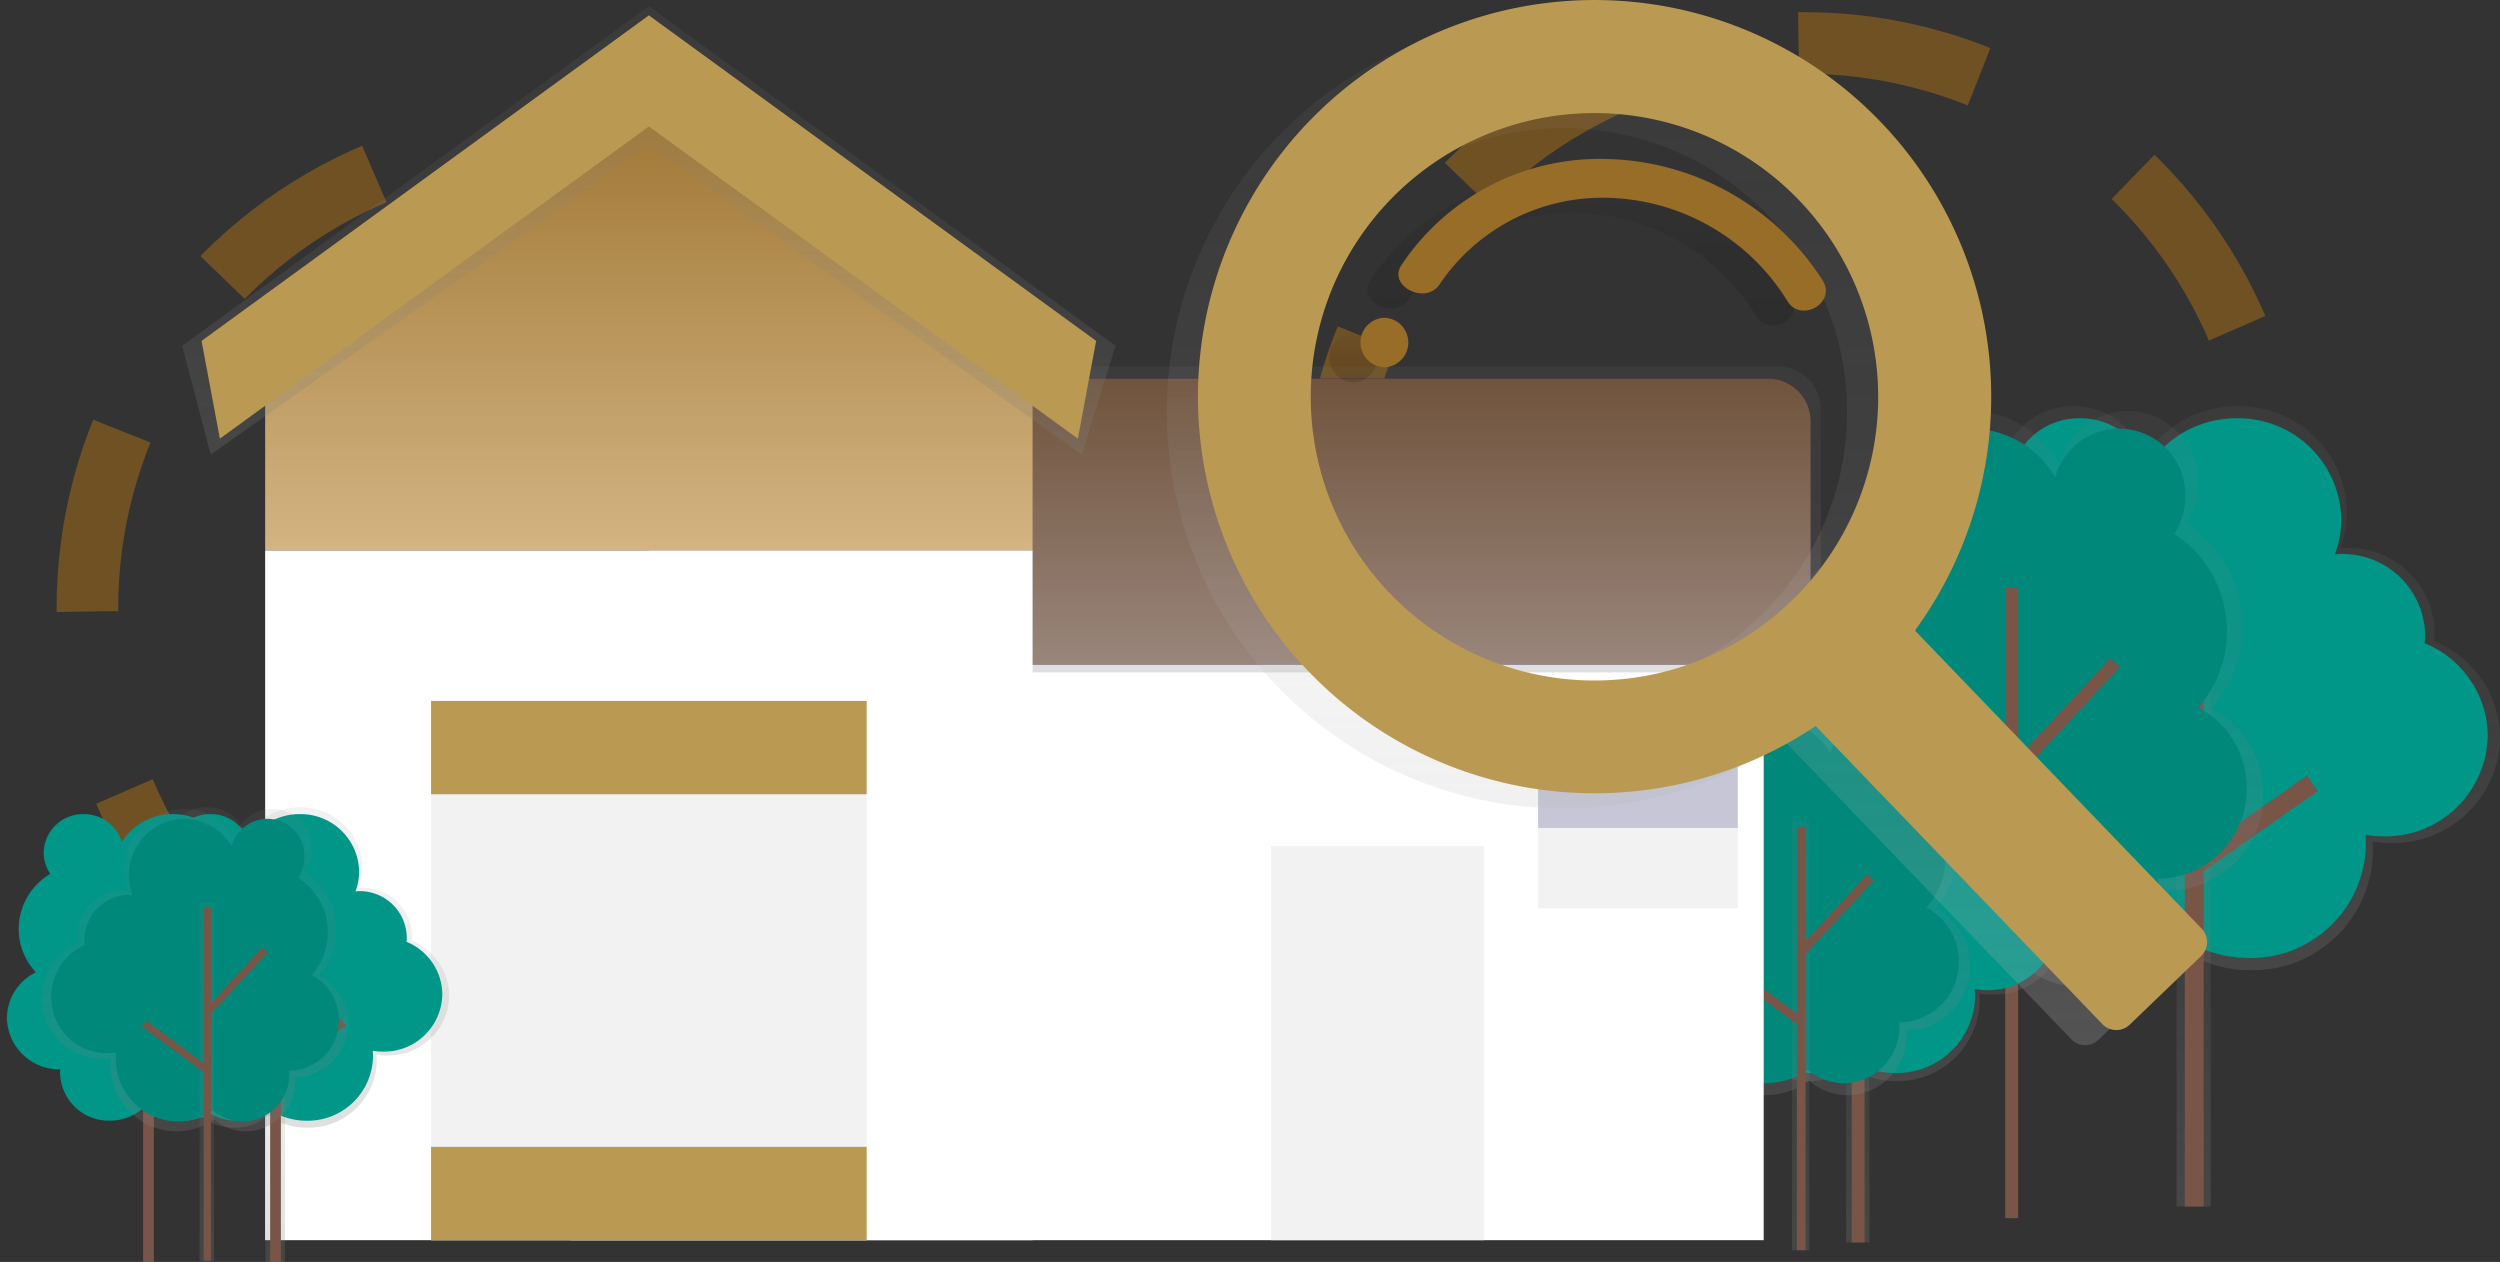 <svg xmlns="http://www.w3.org/2000/svg" xmlns:xlink="http://www.w3.org/1999/xlink" width="162.283" height="81.915" viewBox="0 0 162.283 81.915"><rect x="0" y="0" width="162.283" height="81.915" fill="#333333" stroke="none"/><defs><linearGradient id="a" x1=".5" y1="1" x2=".5" gradientUnits="objectBoundingBox"><stop offset="0" stop-color="gray" stop-opacity=".251"/><stop offset=".54" stop-color="gray" stop-opacity=".122"/><stop offset="1" stop-color="gray" stop-opacity=".102"/></linearGradient><linearGradient id="c" x1=".5" y1="1" x2=".5" y2="0" xlink:href="#a"/><linearGradient id="d" x1=".5" y1="1" x2=".5" y2="0" xlink:href="#a"/><linearGradient id="e" x1=".5" y1="1" x2=".5" y2="0" xlink:href="#a"/><linearGradient id="f" x1=".501" y1="1" x2=".501" y2="0" xlink:href="#a"/><linearGradient id="g" x1=".5" y1="1" x2=".5" y2="0" xlink:href="#a"/><linearGradient id="h" x1=".5" x2=".5" y2="1" gradientUnits="objectBoundingBox"><stop offset="0" stop-color="#976d28"/><stop offset="1" stop-color="#d3b482"/></linearGradient><linearGradient id="i" x1=".5" y1="1" x2=".5" y2="0" xlink:href="#a"/><linearGradient id="j" x1=".5" y1="1" x2=".5" y2="0" xlink:href="#a"/><linearGradient id="k" x1=".5" y1="1" x2=".5" y2="0" xlink:href="#a"/><linearGradient id="l" x1=".501" y1="1" x2=".501" y2="0" xlink:href="#a"/><linearGradient id="m" x1=".5" y1="1" x2=".5" gradientUnits="objectBoundingBox"><stop offset="0" stop-color="#b3b3b3" stop-opacity=".251"/><stop offset=".54" stop-color="#b3b3b3" stop-opacity=".102"/><stop offset="1" stop-color="#b3b3b3" stop-opacity=".051"/></linearGradient><linearGradient id="b" x1=".5" y1="1.001" x2=".5" gradientUnits="objectBoundingBox"><stop offset="0" stop-opacity=".122"/><stop offset=".55" stop-opacity=".09"/><stop offset="1" stop-opacity=".02"/></linearGradient><linearGradient id="n" x1=".5" y1=".999" x2=".5" y2="0" xlink:href="#b"/></defs><g transform="translate(.01 .013)"><circle cx="30.63" cy="30.63" r="30.63" transform="translate(5.663 8.832)" fill="none" stroke="#ff9800" stroke-miterlimit="10" stroke-width="4" stroke-dasharray="12" opacity=".3"/><circle cx="30.63" cy="30.63" r="30.63" transform="translate(86.445 2.773)" fill="none" stroke="#ff9800" stroke-miterlimit="10" stroke-width="4" stroke-dasharray="12" opacity=".3"/><path d="M895.277 425.028a7.573 7.573 0 01-2.057-5.182 7.693 7.693 0 013.773-6.575 4.466 4.466 0 01-.788-2.524 4.68 4.68 0 014.759-4.6 4.738 4.738 0 014.566 3.31 7.141 7.141 0 016.072-3.31A6.976 6.976 0 01918.7 413a6.63 6.63 0 01-.434 2.365c.143-.01.288-.022.434-.022a5.6 5.6 0 015.692 5.5 5.376 5.376 0 01-.029.555 6.83 6.83 0 014.275 6.274 6.952 6.952 0 01-7.068 6.829 7.348 7.348 0 01-1.223-.1c.02.227.034.458.034.69a7.8 7.8 0 01-7.932 7.664 8.079 8.079 0 01-4.517-1.365 6.021 6.021 0 01-3.835 1.365 5.827 5.827 0 01-5.926-5.722c0-.136.012-.271.022-.406h-.022a6.241 6.241 0 01-6.345-6.131 6.109 6.109 0 013.451-5.468z" transform="translate(-766.36 -379.788)" fill="url(#a)"/><path d="M129.558 45.214a7.253 7.253 0 01-1.967-4.96 7.363 7.363 0 013.612-6.294 4.272 4.272 0 01-.754-2.422 4.481 4.481 0 014.556-4.4 4.544 4.544 0 014.376 3.167 6.836 6.836 0 015.8-3.166 6.676 6.676 0 016.787 6.564 6.349 6.349 0 01-.416 2.264c.138-.01.276-.02.416-.02a5.358 5.358 0 015.448 5.264 5.126 5.126 0 01-.029.532 6.545 6.545 0 014.091 6 6.654 6.654 0 01-6.766 6.537 7.034 7.034 0 01-1.179-.1c.021.217.032.438.032.66a7.467 7.467 0 01-7.592 7.334 7.742 7.742 0 01-4.324-1.306 5.764 5.764 0 01-3.657 1.309 5.579 5.579 0 01-5.672-5.48c0-.131.01-.259.02-.389h-.02a5.974 5.974 0 01-6.074-5.868 5.848 5.848 0 013.309-5.231z" fill="#009688"/><path fill="#795548" d="M142.426 37.541v40.768"/><path transform="translate(141.278 37.541)" fill="url(#c)" d="M0 0h2.22v40.766H0z"/><path fill="#795548" d="M141.811 37.541h1.229v40.766h-1.229zM142.55 49.751l-7.28-7.425"/><path fill="#795548" d="M134.833 42.756l.878-.86 7.279 7.425-.878.86zM142.55 56.133l7.546-5.295M142.197 55.627l7.546-5.296.706 1.006-7.546 5.296z"/><path d="M840.286 427.192a8.034 8.034 0 00-1.658-12.016 4.751 4.751 0 00.761-2.587 4.583 4.583 0 00-9-1.316 6.814 6.814 0 00-5.862-3.383 6.927 6.927 0 00-6.848 7 7.129 7.129 0 00.419 2.417c-.138-.01-.278-.022-.419-.022a5.569 5.569 0 00-5.5 5.621c0 .192.01.38.029.567a6.986 6.986 0 00-4.128 6.412 6.9 6.9 0 006.824 6.981 6.712 6.712 0 001.178-.106 8.22 8.22 0 00-.032.705 7.747 7.747 0 007.659 7.832 7.5 7.5 0 004.361-1.4 5.621 5.621 0 003.7 1.4 5.788 5.788 0 005.722-5.852c0-.14-.012-.278-.02-.416h.02a6.2 6.2 0 006.126-6.266 6.281 6.281 0 00-3.332-5.571z" transform="translate(-696.712 -381.237)" fill="url(#d)"/><path d="M142.689 45.917a7.541 7.541 0 00-1.557-11.276 4.459 4.459 0 00.714-2.429 4.3 4.3 0 00-8.445-1.237 6.4 6.4 0 00-5.5-3.176 6.5 6.5 0 00-6.427 6.574 6.692 6.692 0 00.394 2.269c-.13-.01-.261-.02-.394-.02a5.214 5.214 0 00-5.158 5.276 5.05 5.05 0 00.027.532 6.564 6.564 0 00-3.871 6.02 6.476 6.476 0 006.407 6.552 6.3 6.3 0 001.109-.1c-.019.219-.03.439-.03.661a7.27 7.27 0 007.188 7.351 7.043 7.043 0 004.093-1.309 5.276 5.276 0 003.475 1.309 5.433 5.433 0 005.37-5.493c0-.131-.01-.261-.018-.39h.018a5.818 5.818 0 005.751-5.882 5.89 5.89 0 00-3.146-5.232z" fill="#00897b"/><path transform="translate(129.679 37.526)" fill="url(#d)" d="M0 0h1.669v41.532H0z"/><path fill="#795548" d="M130.154 38.11h.84v40.948h-.84z"/><path fill="#795548" d="M130.074 50.169l6.893-7.444.616.571-6.893 7.444zM122.99 51.893l.5-.675 7.148 5.305-.5.675z"/><path d="M796.666 531.122a5.165 5.165 0 01-1.4-3.534 5.242 5.242 0 012.572-4.48 3.042 3.042 0 01-.537-1.725 3.19 3.19 0 013.243-3.134 3.23 3.23 0 013.112 2.255 4.867 4.867 0 014.138-2.255 4.753 4.753 0 014.833 4.669 4.517 4.517 0 01-.3 1.612c.1 0 .2-.015.3-.015a3.811 3.811 0 013.871 3.748 3.7 3.7 0 01-.02.379 4.654 4.654 0 012.913 4.276 4.737 4.737 0 01-4.817 4.653 5 5 0 01-.841-.071c.015.155.024.311.024.47a5.312 5.312 0 01-5.406 5.217 5.51 5.51 0 01-3.065-.914 4.1 4.1 0 01-2.614.922 3.973 3.973 0 01-4.039-3.9 1.669 1.669 0 01.015-.276h-.015a4.252 4.252 0 01-4.324-4.177 4.164 4.164 0 012.356-3.719z" transform="translate(-685.261 -473.023)" fill="url(#e)"/><path d="M111.841 58.082a4.943 4.943 0 01-1.346-3.379 5.017 5.017 0 012.462-4.288 2.912 2.912 0 01-.513-1.651 3.053 3.053 0 013.1-3 3.09 3.09 0 012.979 2.159 4.659 4.659 0 013.96-2.159 4.55 4.55 0 014.626 4.47 4.328 4.328 0 01-.283 1.543c.094 0 .187-.013.283-.013a3.651 3.651 0 013.713 3.586 3.512 3.512 0 01-.019.362 4.455 4.455 0 012.789 4.093 4.535 4.535 0 01-4.611 4.455 4.787 4.787 0 01-.8-.067c.013.148.022.3.022.449a5.088 5.088 0 01-5.173 5 5.275 5.275 0 01-2.945-.89 3.928 3.928 0 01-2.5.89 3.806 3.806 0 01-3.871-3.735 1.724 1.724 0 01.013-.264h-.008a4.071 4.071 0 01-4.138-4 3.985 3.985 0 012.26-3.561z" fill="#009688"/><path fill="#795548" d="M120.611 52.853v27.781"/><path transform="translate(119.829 52.853)" fill="url(#f)" d="M0 0h1.513v27.781H0z"/><path fill="#795548" d="M120.192 52.853h.836v27.781h-.836zM120.696 61.174l-4.96-5.061"/><path fill="#795548" d="M115.436 56.405l.597-.585 4.96 5.058-.597.586zM120.695 65.522l5.143-3.608M120.456 65.176l5.142-3.609.48.685-5.142 3.608z"/><path d="M786.039 535.615a5.386 5.386 0 00-1.112-8.065 3.2 3.2 0 00.5-1.737 3.076 3.076 0 00-6.044-.884 4.574 4.574 0 00-3.931-2.27 4.649 4.649 0 00-4.6 4.7 4.787 4.787 0 00.281 1.622c-.093 0-.187-.015-.281-.015a3.731 3.731 0 00-3.689 3.773 2.6 2.6 0 00.018.38 4.689 4.689 0 00-2.77 4.3 4.635 4.635 0 004.589 4.693 4.5 4.5 0 00.793-.071 5.697 5.697 0 00-.022.473 5.2 5.2 0 005.14 5.258 5.037 5.037 0 002.927-.936 3.773 3.773 0 002.486.936 3.884 3.884 0 003.84-3.928 1.943 1.943 0 00-.013-.279h.013a4.161 4.161 0 004.113-4.207 4.216 4.216 0 00-2.238-3.743z" transform="translate(-660.4 -476.692)" fill="url(#g)"/><path d="M125.044 58.9a5.062 5.062 0 00-1.045-7.573 2.994 2.994 0 00.48-1.629 2.888 2.888 0 00-5.673-.83 4.293 4.293 0 00-3.694-2.131 4.364 4.364 0 00-4.313 4.413 4.493 4.493 0 00.264 1.523c-.088 0-.168-.013-.264-.013a3.5 3.5 0 00-3.462 3.534 2.5 2.5 0 00.017.357 4.4 4.4 0 00-2.6 4.039 4.35 4.35 0 004.3 4.4 4.224 4.224 0 00.744-.067q-.02.22-.02.444a4.881 4.881 0 004.825 4.934 4.727 4.727 0 002.748-.878 3.534 3.534 0 002.333.878 3.647 3.647 0 003.6-3.686 1.723 1.723 0 00-.013-.261h.013a3.9 3.9 0 003.861-3.948 3.957 3.957 0 00-2.101-3.506z" fill="#00897b"/><path transform="translate(116.313 53.267)" fill="url(#d)" d="M0 0h1.121v27.877H0z"/><path fill="#795548" d="M116.631 53.659h.564v27.484h-.564z"/><path fill="#795548" d="M116.577 61.751l4.626-4.996.414.383-4.626 4.996zM111.821 62.91l.336-.453 4.798 3.561-.336.453z"/><path transform="translate(68.195 39.595)" fill="url(#d)" d="M0 0h47.46v42.242H0z"/><path fill="#fff" d="M37.061 39.595h77.416v40.896H37.061z"/><path d="M472.64 410.649h-76.07V390.79h73.293a2.777 2.777 0 012.777 2.777z" transform="translate(-354.459 -367.015)" fill="url(#d)"/><path d="M42.109 24.561h72.64a2.777 2.777 0 012.777 2.777v15.785H42.109z" fill="#14176b"/><path d="M250.26 146h72.64a2.777 2.777 0 012.777 2.777v15.785H250.26z" transform="translate(-208.151 -121.439)" opacity=".7" fill="url(#h)"/><path d="M119.514 13.32L93.26 31.809v61.115h52.508V31.809z" transform="translate(-77.573 -11.089)" fill="url(#d)"/><path d="M152.076 31.5l-24.908-18.18L102.26 31.5v15.311h49.816z" transform="translate(-85.058 -11.089)" fill="url(#h)"/><path fill="#fff" d="M17.202 35.724h49.816v44.767H17.202z"/><path d="M128.659 31.477l-28.106-20.069-28.442 20.069-1.851-7.059L100.553 2.37l30.293 22.048z" transform="translate(-58.444 -1.982)" fill="url(#i)"/><path d="M69.957 28.462L42.109 8.194 14.263 28.462l-1.19-6.346L42.109.984l29.034 21.131z" fill="#ba9a53"/><path fill="#f2f2f2" d="M27.973 45.485h28.274v35.006H27.973z"/><path fill="#ba9a53" d="M27.973 45.485h28.274v6.059H27.973zM27.973 74.432h28.274v6.059H27.973z"/><path d="M89.457 67.899a.252.252 0 10-.252-.252.252.252 0 00.252.252z" fill="#0f0"/><path fill="#f2f2f2" d="M82.501 54.91h13.8v25.581h-13.8zM99.835 49.524h12.959v9.425H99.835z"/><path fill="#14176b" opacity=".2" d="M99.835 49.524h12.959v4.207H99.835z"/><path d="M197.261 571.535a4.305 4.305 0 01-1.178-2.943 4.376 4.376 0 012.144-3.734 2.537 2.537 0 01-.448-1.437 2.659 2.659 0 012.7-2.612 2.693 2.693 0 012.6 1.883 4.058 4.058 0 013.45-1.88 3.963 3.963 0 014.029 3.893 3.769 3.769 0 01-.247 1.346c.082 0 .168-.012.247-.012a3.18 3.18 0 013.233 3.124 3.054 3.054 0 01-.017.315 3.879 3.879 0 012.428 3.565 3.949 3.949 0 01-4.016 3.879 4.171 4.171 0 01-.7-.059c.012.13.018.259.018.392a4.433 4.433 0 01-4.505 4.354 4.592 4.592 0 01-2.567-.776 3.421 3.421 0 01-2.179.776 3.315 3.315 0 01-3.366-3.253 1.5 1.5 0 01.012-.231h-.012a3.546 3.546 0 01-3.6-3.482 3.47 3.47 0 011.971-3.107z" transform="translate(-187.053 -508.42)" fill="url(#j)"/><path d="M10.566 63.103a4.122 4.122 0 01-1.117-2.817 4.182 4.182 0 012.052-3.575 2.427 2.427 0 01-.427-1.377 2.545 2.545 0 012.588-2.5 2.577 2.577 0 012.482 1.8 3.883 3.883 0 013.3-1.8A3.793 3.793 0 0123.3 56.56a3.606 3.606 0 01-.236 1.286c.077 0 .157-.012.236-.012a3.049 3.049 0 013.095 2.991 2.921 2.921 0 01-.015.3 3.714 3.714 0 012.322 3.413 3.78 3.78 0 01-3.844 3.714 4 4 0 01-.673-.057c.011.123.018.249.018.375a4.242 4.242 0 01-4.313 4.167 4.4 4.4 0 01-2.447-.744 3.274 3.274 0 01-2.085.742 3.169 3.169 0 01-3.221-3.114 1.373 1.373 0 01.012-.22h-.012a3.394 3.394 0 01-3.45-3.334 3.322 3.322 0 011.879-2.964z" fill="#009688"/><path fill="#795548" d="M17.877 58.743v23.159"/><path transform="translate(17.224 58.743)" fill="url(#d)" d="M0 0h1.262v23.159H0z"/><path fill="#795548" d="M17.526 58.743h.697v23.159h-.697zM17.947 65.679L13.81 61.46"/><path fill="#795548" d="M13.562 61.704l.498-.488 4.135 4.218-.498.488zM17.947 69.303l4.287-3.007M17.746 69.016l4.287-3.008.4.57-4.287 3.009z"/><path d="M148.261 571.535a4.3 4.3 0 01-1.178-2.943 4.375 4.375 0 012.144-3.734 2.536 2.536 0 01-.448-1.437 2.659 2.659 0 012.7-2.612 2.693 2.693 0 012.6 1.883 4.058 4.058 0 013.45-1.88 3.963 3.963 0 014.029 3.893 3.768 3.768 0 01-.247 1.346c.082 0 .168-.012.247-.012a3.18 3.18 0 013.233 3.124 3.063 3.063 0 01-.017.315 3.879 3.879 0 012.429 3.565 3.949 3.949 0 01-4.016 3.879 4.171 4.171 0 01-.7-.059c.012.13.019.259.019.392a4.433 4.433 0 01-4.505 4.354 4.593 4.593 0 01-2.566-.776 3.421 3.421 0 01-2.179.776 3.315 3.315 0 01-3.366-3.253 1.5 1.5 0 01.012-.231h-.012a3.546 3.546 0 01-3.6-3.482 3.47 3.47 0 011.971-3.108z" transform="translate(-146.3 -508.42)" fill="url(#j)"/><path d="M2.319 63.103a4.122 4.122 0 01-1.117-2.817 4.182 4.182 0 012.052-3.575 2.427 2.427 0 01-.427-1.377 2.545 2.545 0 012.588-2.5 2.577 2.577 0 012.482 1.8 3.883 3.883 0 013.3-1.8 3.793 3.793 0 013.856 3.726 3.607 3.607 0 01-.236 1.286c.077 0 .157-.012.236-.012a3.049 3.049 0 013.095 2.991 2.93 2.93 0 01-.015.3 3.714 3.714 0 012.322 3.413 3.78 3.78 0 01-3.844 3.714 4 4 0 01-.673-.057c.011.123.018.249.018.375a4.242 4.242 0 01-4.313 4.167 4.4 4.4 0 01-2.447-.744 3.273 3.273 0 01-2.085.742 3.169 3.169 0 01-3.221-3.114 1.371 1.371 0 01.012-.22H3.89a3.394 3.394 0 01-3.45-3.334 3.322 3.322 0 011.879-2.964z" fill="#009688"/><path fill="#795548" d="M9.63 58.743v23.159"/><path transform="translate(8.977 58.743)" fill="url(#d)" d="M0 0h1.262v23.159H0z"/><path fill="#795548" d="M9.28 58.743h.697v23.159H9.28zM9.701 65.679L5.564 61.46"/><path fill="#795548" d="M5.317 61.704l.498-.488 4.135 4.218-.498.488zM9.701 69.303l4.287-3.007M9.5 69.018l4.287-3.008.4.57L9.9 69.59z"/><path d="M180.394 572.22a4.5 4.5 0 00-.927-6.732 2.659 2.659 0 00.426-1.447 2.565 2.565 0 00-5.039-.737 3.814 3.814 0 00-3.28-1.893 3.871 3.871 0 00-3.832 3.918 3.991 3.991 0 00.234 1.347c-.078 0-.155-.012-.234-.012a3.11 3.11 0 00-3.078 3.161 2.214 2.214 0 00.015.318 3.921 3.921 0 001.51 7.494 3.755 3.755 0 00.661-.059c-.012.13-.019.261-.019.394a4.329 4.329 0 004.285 4.376 4.207 4.207 0 002.44-.781 3.145 3.145 0 002.072.781 3.238 3.238 0 003.2-3.273 1.524 1.524 0 00-.012-.232h.012a3.469 3.469 0 003.428-3.506 3.514 3.514 0 00-1.86-3.115z" transform="translate(-159.673 -508.921)" fill="url(#k)"/><path d="M20.226 63.278a4.219 4.219 0 00-.872-6.311 2.5 2.5 0 00.4-1.358 2.407 2.407 0 00-4.729-.692 3.58 3.58 0 00-3.08-1.777 3.639 3.639 0 00-3.588 3.679 3.743 3.743 0 00.22 1.269c-.072 0-.146-.012-.22-.012a2.92 2.92 0 00-2.886 2.952 1.942 1.942 0 00.015.3 3.669 3.669 0 00-2.168 3.366 3.627 3.627 0 003.585 3.666 3.52 3.52 0 00.621-.056c-.01.123-.017.246-.017.37a4.068 4.068 0 004.022 4.113 3.942 3.942 0 002.29-.732 2.951 2.951 0 001.942.73 3.039 3.039 0 003.006-3.073 1.571 1.571 0 00-.01-.219h.01a3.255 3.255 0 003.218-3.292 3.3 3.3 0 00-1.759-2.923z" fill="#00897b"/><path transform="translate(12.945 58.583)" fill="url(#l)" d="M0 0h.934v23.24H0z"/><path fill="#795548" d="M13.211 58.91h.47v22.914h-.47z"/><path fill="#795548" d="M13.171 65.657l3.857-4.165.345.319-3.857 4.165zM9.202 66.622l.28-.377 4 2.969-.28.377z"/><path d="M640.817 263.173a25.747 25.747 0 10-4.212 39.22l18.614 19.354a1.252 1.252 0 001.772.035l4.637-4.458a1.252 1.252 0 00.035-1.772L643.049 296.2a25.749 25.749 0 00-2.232-33.027zm-5.8 31.121a18.417 18.417 0 11.5-26.04 18.417 18.417 0 01-.498 26.04z" transform="translate(-520.775 -254.301)" fill="url(#m)"/><path d="M660.605 377.85a1.61 1.61 0 000 3.218 1.61 1.61 0 000-3.218z" transform="translate(-572.764 -356.253)" fill="url(#b)"/><path d="M687.21 316.57a15.456 15.456 0 00-13.344 6.9c-.88 1.377 1.619 2.593 2.494 1.224a12.741 12.741 0 0111.064-5.6 14.1 14.1 0 0111.5 6.691c.88 1.449 3.182.131 2.309-1.309a17.08 17.08 0 00-14.023-7.906z" transform="translate(-584.933 -305.283)" fill="url(#n)"/><path d="M122.062 7.893a25.747 25.747 0 10-4.212 39.22l18.614 19.354a1.252 1.252 0 001.772.035l4.638-4.46a1.252 1.252 0 00.035-1.772l-18.614-19.354a25.749 25.749 0 00-2.233-33.023zm-5.8 31.121a18.417 18.417 0 11.5-26.04 18.417 18.417 0 01-.498 26.04z" fill="#ba9a53"/><path d="M89.855 20.612a1.61 1.61 0 000 3.218 1.61 1.61 0 000-3.218zM104.297 10.308a15.456 15.456 0 00-13.344 6.9c-.88 1.377 1.619 2.593 2.494 1.224a12.741 12.741 0 0111.064-5.6 14.1 14.1 0 0111.5 6.691c.88 1.449 3.182.131 2.309-1.309a17.093 17.093 0 00-14.023-7.906z" fill="#976d28"/></g></svg>